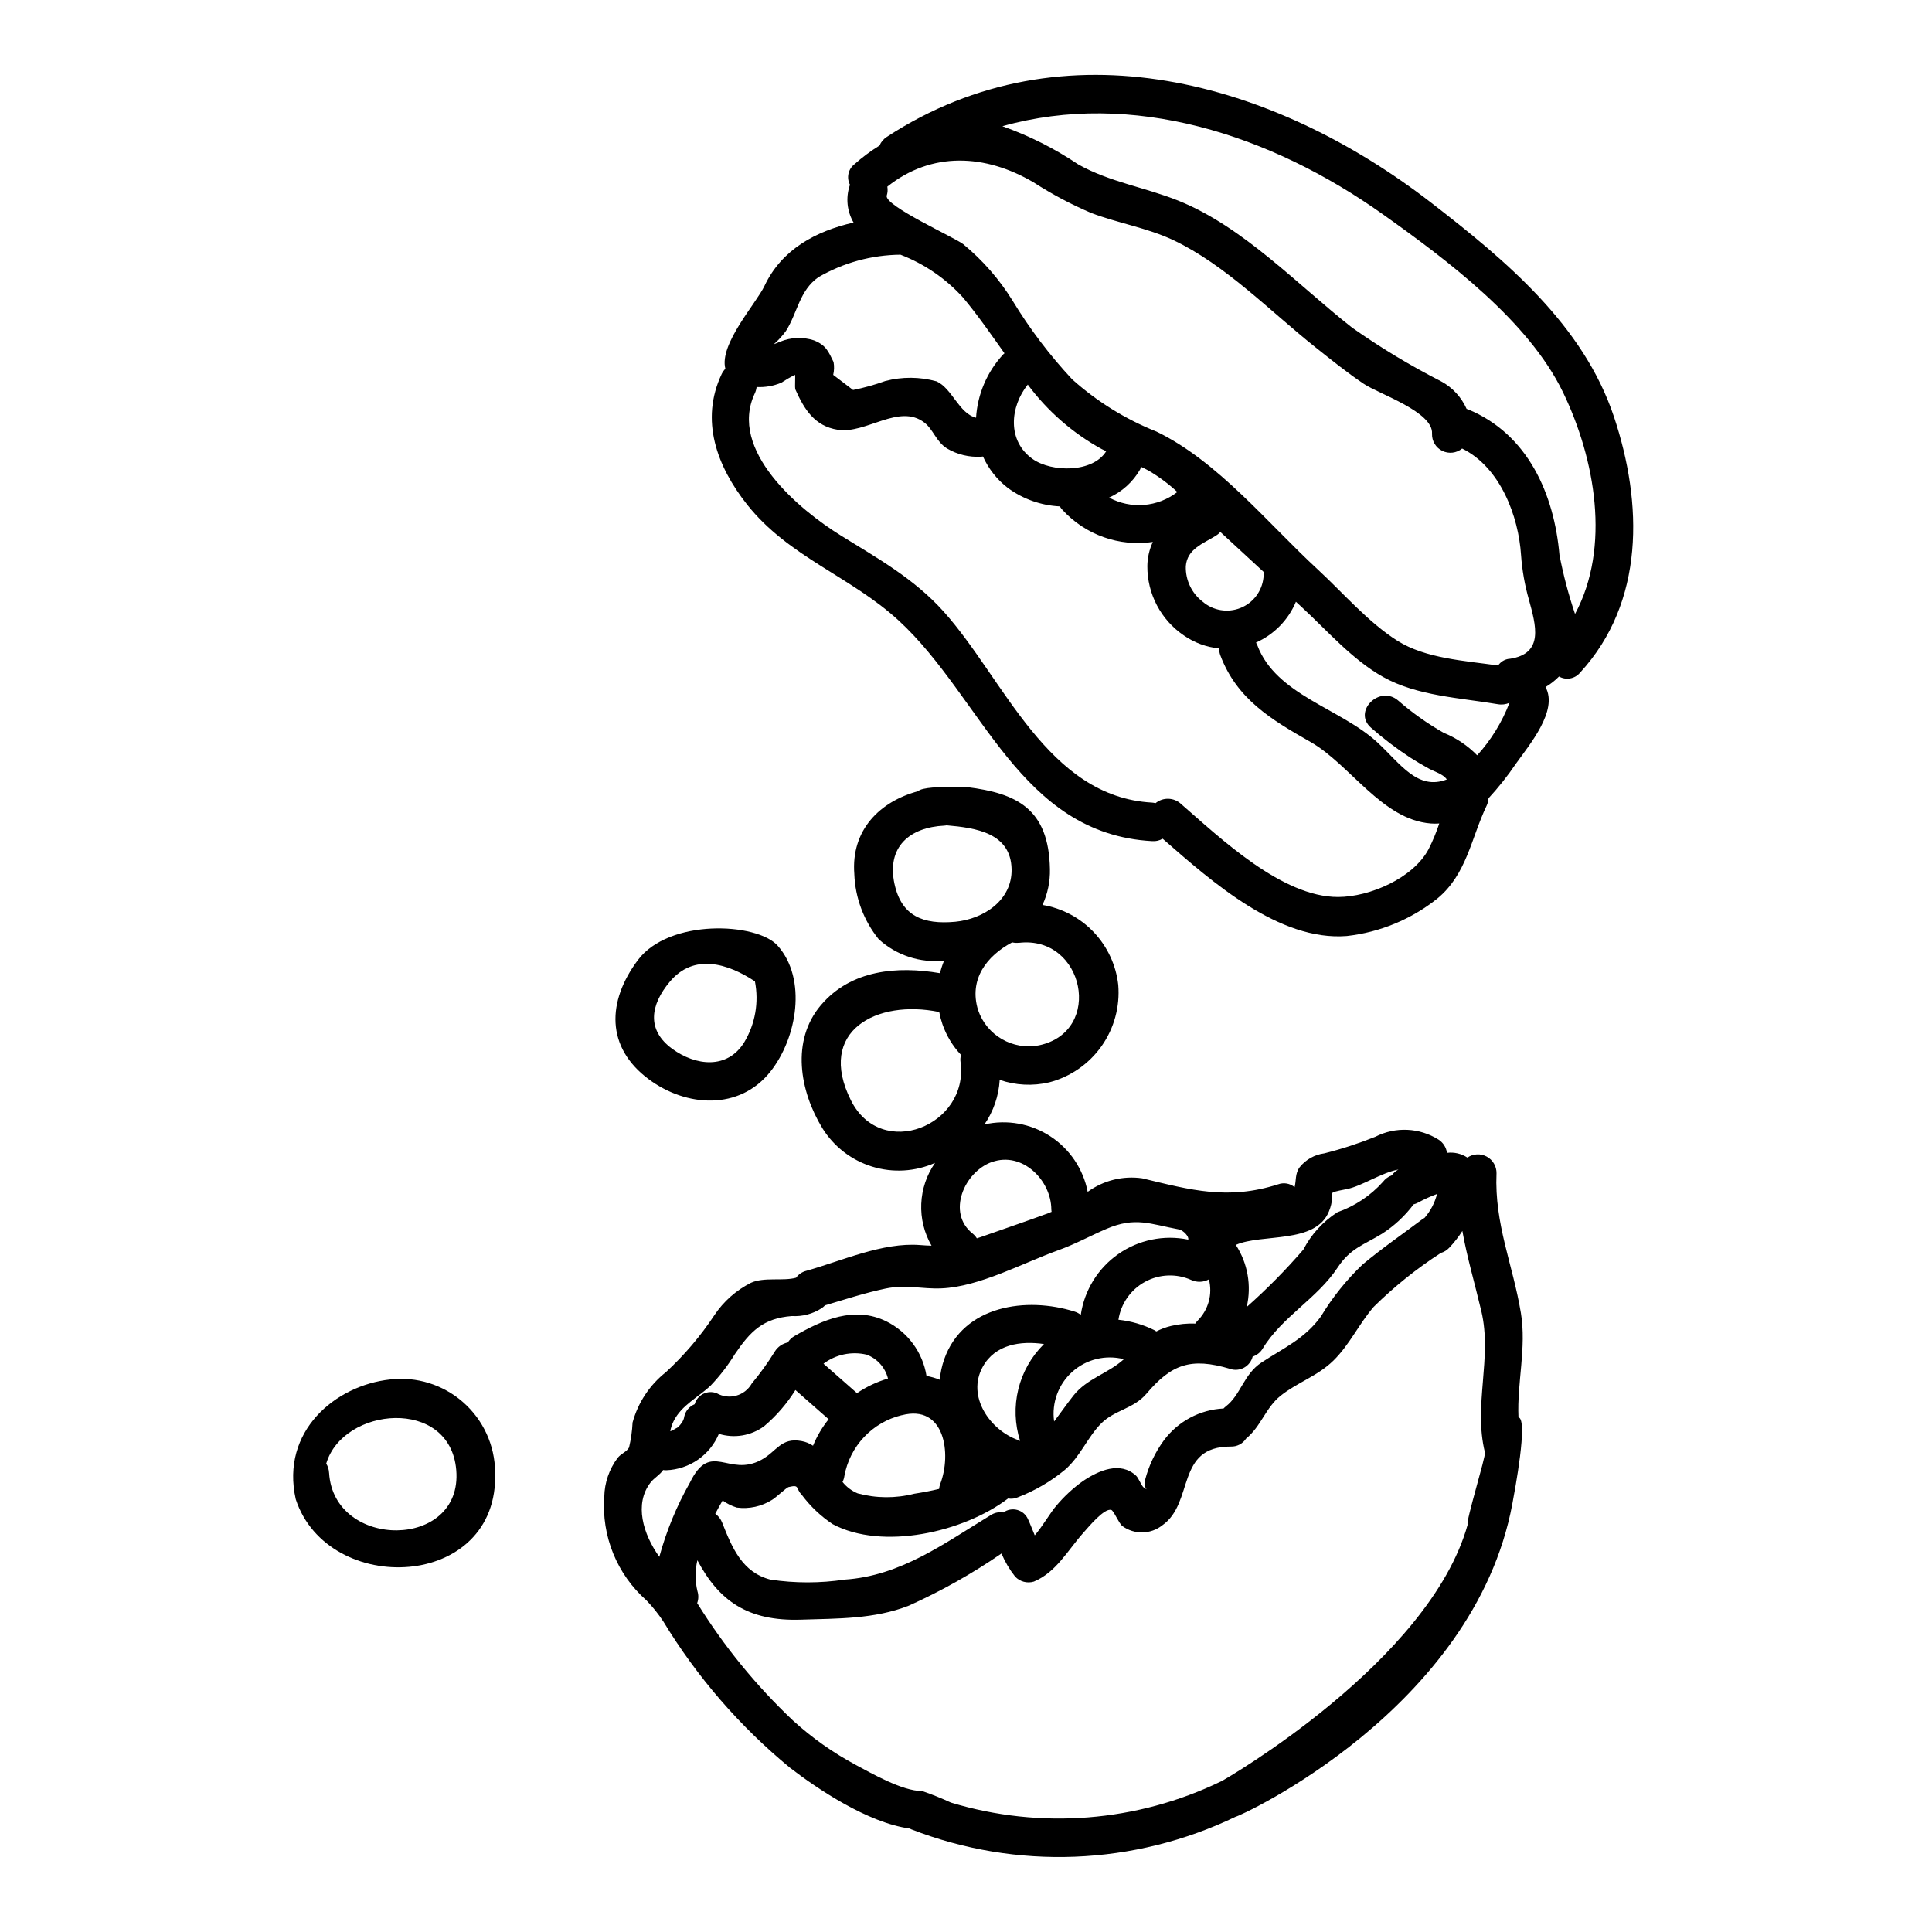 <?xml version="1.0" encoding="UTF-8"?>
<!-- Uploaded to: ICON Repo, www.iconrepo.com, Generator: ICON Repo Mixer Tools -->
<svg fill="#000000" width="800px" height="800px" version="1.1" viewBox="144 144 512 512" xmlns="http://www.w3.org/2000/svg">
 <g>
  <path d="m315.94 430.02c9.953 7.387 24.031 8.328 32.25-2.066 7.062-8.93 9.715-24.531 1.91-33.328-5.473-6.164-28.793-7.254-37.074 3.824-8.168 10.934-8.52 23.078 2.914 31.57zm5.559-25.852c6.387-7.629 15.352-4.856 22.566-0.102l-0.004-0.004c1.09 5.535 0.09 11.273-2.809 16.113-4.484 7.293-12.879 6.297-19.09 1.781-6.883-5.012-5.812-11.648-0.664-17.789z"/>
  <path d="m571.71 254.44c-8.109-24.32-28.68-41.445-48.414-56.707-41.512-32.141-97.27-48.129-144.25-17.48-0.879 0.555-1.562 1.363-1.969 2.32-2.371 1.465-4.609 3.137-6.691 4.996-1.625 1.297-2.098 3.566-1.129 5.406-0.02 0.059-0.051 0.105-0.066 0.164-1.098 3.273-0.73 6.859 1.012 9.84-9.961 2.262-19.039 7.086-23.617 16.809-2.152 4.574-12.078 15.465-10.352 21.941-0.402 0.402-0.734 0.875-0.98 1.391-5.789 12.227-1.305 24.438 6.727 34.582 11.02 13.926 27.551 19.086 40.242 30.801 22.156 20.445 32.031 56.504 67.129 58.406 0.965 0.074 1.926-0.152 2.758-0.645 13.125 11.488 30.895 27.207 48.805 25.789 8.766-0.98 17.078-4.418 23.977-9.914 7.801-6.406 8.938-15.93 13.059-24.59h0.004c0.301-0.629 0.477-1.309 0.52-2.004 2.633-2.856 5.051-5.902 7.231-9.117 3.578-5.039 11.289-14.105 7.871-20.355 1.309-0.77 2.512-1.711 3.574-2.797 1.855 1.059 4.207 0.633 5.574-1.012 17.203-18.723 16.641-44.867 8.984-67.824zm-219.43-22.719c3.059-4.809 3.586-10.781 8.613-14.262 6.609-3.836 14.102-5.891 21.746-5.961 6.336 2.438 12.012 6.324 16.57 11.352 3.996 4.785 7.477 9.84 10.988 14.773-0.109 0.102-0.227 0.18-0.34 0.301l0.004-0.004c-4.262 4.598-6.801 10.527-7.195 16.781-4.543-1.121-6.348-7.812-10.5-9.648l-0.004 0.004c-4.43-1.223-9.102-1.25-13.547-0.082-2.785 1.004-5.641 1.801-8.543 2.379l-5.262-4.008c0.262-1.113 0.293-2.273 0.098-3.402-1.375-2.805-1.969-4.449-5.203-5.746-2.922-0.949-6.082-0.828-8.922 0.344-0.574 0.246-1.156 0.477-1.734 0.707v0.004c1.203-1.055 2.289-2.238 3.231-3.531zm170.31 137.32c-4.106 7.715-15.609 12.645-23.949 12.672-14.895 0.043-31.176-15.551-41.723-24.715v-0.004c-1.891-1.691-4.731-1.754-6.691-0.145-0.293-0.074-0.59-0.121-0.891-0.148-27.781-1.504-39.199-32.766-55.312-50.691-7.785-8.66-17.379-14.02-27.16-20.074-11.051-6.832-29.965-22.613-22.828-37.695 0.246-0.531 0.406-1.098 0.473-1.676 2.238 0.117 4.477-0.27 6.547-1.137 1.156-0.762 2.348-1.461 3.578-2.098 0.266 0.102-0.102 3.32 0.176 3.938 2.312 5.168 5.051 9.668 11.219 10.629 7.445 1.18 16.285-7.086 22.961-1.887 2.363 1.824 3.098 5.062 6.008 6.859 2.723 1.602 5.859 2.352 9.012 2.16 0.172 0 0.328-0.035 0.492-0.047 1.477 3.285 3.742 6.152 6.602 8.34 4.008 2.938 8.789 4.633 13.754 4.875 0.207 0.34 0.449 0.656 0.723 0.945 6.078 6.621 15.043 9.797 23.93 8.48-0.934 2.008-1.43 4.191-1.449 6.402-0.043 7.371 3.602 14.277 9.711 18.398 2.762 1.914 5.969 3.09 9.309 3.418-0.004 0.625 0.105 1.246 0.324 1.832 4.359 11.598 13.535 17.059 23.871 22.941 10.52 5.988 18.938 20.578 31.852 21.617v0.004c0.762 0.055 1.527 0.055 2.289 0-0.766 2.336-1.711 4.609-2.824 6.805zm-106.22-123.12c5.234 7.043 11.922 12.875 19.609 17.098 0.395 0.199 0.789 0.371 1.18 0.559-3.543 5.746-14.426 5.625-19.477 2.082-6.848-4.809-6.023-13.887-1.312-19.738zm21.551 29.949c3.441-1.555 6.312-4.152 8.199-7.426 0.117-0.23 0.223-0.465 0.312-0.707 0.66 0.324 1.328 0.633 1.969 0.992h-0.004c2.738 1.602 5.289 3.5 7.609 5.66-2.551 1.969-5.613 3.156-8.824 3.422-3.211 0.262-6.426-0.414-9.262-1.941zm20.328 18.184c0.359-4.609 4.602-5.988 8-8.102h0.004c0.426-0.27 0.816-0.598 1.152-0.977l11.707 10.805c-0.148 0.426-0.246 0.871-0.285 1.32-0.395 3.602-2.742 6.691-6.109 8.027-3.367 1.336-7.195 0.707-9.953-1.641-2.941-2.231-4.625-5.746-4.516-9.434zm77.215 50.113c-2.519-2.578-5.543-4.609-8.879-5.969-4.285-2.434-8.312-5.289-12.031-8.527-4.93-4.277-12.16 2.894-7.199 7.199 3.254 2.863 6.703 5.488 10.328 7.863 1.637 1.051 3.312 2.043 5.031 2.977 1.449 0.789 3.746 1.426 4.703 2.856-7.746 3-12.324-4.215-18.414-9.84-9.711-8.992-26.84-12.527-31.797-25.719l0.004-0.004c-0.102-0.25-0.223-0.492-0.359-0.723 4.781-2.121 8.566-5.992 10.582-10.812l1.516 1.395c6.82 6.297 13.441 13.977 21.617 18.551 8.988 5.035 20.398 5.512 30.363 7.207l-0.004-0.004c1.047 0.195 2.129 0.066 3.098-0.371-1.961 5.133-4.863 9.852-8.559 13.922zm8.57-25.586h-0.004c-1.219 0.113-2.328 0.77-3.016 1.781-8.828-1.262-19.254-1.852-26.695-6.562-7.762-4.918-14.363-12.668-21.105-18.895-13.156-12.125-26.48-28.684-42.754-36.539v0.004c-8.199-3.269-15.758-7.957-22.332-13.848-5.965-6.394-11.262-13.387-15.801-20.863-3.508-5.668-7.922-10.719-13.07-14.957-2.262-1.773-21.059-10.234-20.258-12.883 0.242-0.762 0.293-1.57 0.152-2.359 11.746-9.371 25.977-8.66 38.77-1.125 4.844 3.129 9.949 5.84 15.254 8.102 7.148 2.719 14.859 3.938 21.793 7.211 13.777 6.527 25.707 18.895 37.582 28.34 4.211 3.348 8.406 6.742 12.879 9.746 4.008 2.688 18.5 7.422 18.07 13.238-0.059 1.91 1.012 3.68 2.727 4.519 1.719 0.84 3.773 0.598 5.246-0.621 10.164 4.992 14.957 18 15.617 28.227 0.285 4.008 0.984 7.977 2.09 11.84 1.801 6.668 4.133 14.328-5.148 15.66zm17.367-11.883h-0.004c-1.727-5.109-3.102-10.328-4.125-15.621-1.398-16.062-8.312-32.035-24.273-38.609-0.113-0.047-0.215-0.059-0.332-0.098-1.371-3.106-3.734-5.672-6.719-7.289-8.195-4.184-16.09-8.941-23.613-14.242-14.391-11.301-28.828-26.719-46-33.637-8.789-3.543-18.227-4.941-26.562-9.617h-0.004c-6.254-4.215-13.02-7.621-20.129-10.141 34.316-9.641 70.988 2.109 100.9 23.391 16.82 11.965 38.527 28.168 47.68 47.141 8.516 17.652 12.684 41.023 3.176 58.734z"/>
  <path d="m547.05 491.95c-2.121-12.855-7.035-23.539-6.461-37h0.004c0.031-1.848-0.969-3.559-2.594-4.438-1.625-0.879-3.602-0.777-5.129 0.262-1.594-1.055-3.512-1.5-5.406-1.258-0.199-1.445-1.023-2.731-2.25-3.516-5.059-3.184-11.418-3.465-16.738-0.746-4.398 1.77-8.914 3.238-13.512 4.394-2.574 0.336-4.918 1.652-6.543 3.68-1.258 1.699-0.879 3.59-1.344 5.281-1.215-1.012-2.879-1.301-4.359-0.75-13.332 4.246-23.082 1.52-36.023-1.594-5.098-0.734-10.281 0.551-14.445 3.582-1.176-6.043-4.75-11.352-9.902-14.715-5.156-3.367-11.453-4.504-17.461-3.148 2.398-3.496 3.797-7.578 4.039-11.809 4.231 1.453 8.789 1.68 13.141 0.652 5.602-1.461 10.504-4.856 13.848-9.582 3.344-4.723 4.91-10.477 4.43-16.246-0.586-5.234-2.859-10.133-6.484-13.957-3.621-3.824-8.395-6.359-13.59-7.223 1.371-2.973 2.043-6.223 1.969-9.496-0.289-16.078-8.898-20.109-21.934-21.73-0.082 0-4.957 0.066-5.039 0.055-1.379-0.164-7.133 0-7.934 1.023-10.094 2.691-17.855 10.234-16.926 21.992h-0.004c0.238 6.281 2.5 12.32 6.449 17.219 4.695 4.301 11.02 6.371 17.348 5.684-0.449 1.082-0.812 2.199-1.094 3.336-11.359-1.941-23.586-0.906-31.555 8.469s-5.621 22.773 0.375 32.578v0.004c3.023 4.887 7.715 8.512 13.207 10.207 5.492 1.691 11.41 1.344 16.664-0.988-2.223 3.191-3.488 6.949-3.652 10.836-0.168 3.887 0.777 7.742 2.723 11.109-0.945-0.027-1.93-0.074-3.027-0.164-9.914-0.789-20.73 4.191-30.168 6.828-1.09 0.273-2.047 0.922-2.707 1.832-3.406 0.949-8.461-0.23-11.91 1.324v-0.004c-3.945 1.98-7.309 4.957-9.758 8.637-3.656 5.523-7.965 10.586-12.836 15.078-4.293 3.387-7.387 8.062-8.824 13.34-0.105 2.227-0.418 4.438-0.934 6.609-0.633 1.18-2.035 1.539-3.019 2.754-2.238 2.977-3.477 6.586-3.543 10.309-0.77 10.406 3.375 20.578 11.203 27.48 1.648 1.719 3.141 3.582 4.449 5.57 8.93 14.723 20.281 27.832 33.574 38.773 7.195 5.535 20.535 14.562 31.734 16.105 0.133 0.066 0.25 0.145 0.395 0.203l0.004 0.004c27.895 10.84 59.039 9.621 86.008-3.363 0.832 0.039 63.109-28.34 73.277-82.891 0.629-3.391 4.242-22.406 1.621-22.938-0.406-9.199 2.168-18.422 0.645-27.656zm-50.875-26.891c2.297-5.629-1.844-4.617 4.824-5.957 3.938-0.789 9.055-4.328 13.609-5.168-0.703 0.359-1.309 0.887-1.762 1.531-0.945 0.355-1.773 0.969-2.383 1.773-3.269 3.633-7.398 6.383-12.008 8.008-3.836 2.449-6.961 5.867-9.051 9.91-4.66 5.398-9.676 10.48-15.012 15.211 1.316-5.652 0.273-11.594-2.887-16.457 6.891-3.062 21.113-0.152 24.668-8.852zm-26.184 41.723v-0.004c1.227 0.41 2.566 0.289 3.699-0.328 1.133-0.621 1.957-1.684 2.277-2.934 1.133-0.367 2.09-1.141 2.688-2.172 5.156-8.438 14.391-13.18 19.84-21.441 3.375-5.117 6.922-5.984 11.738-8.934 3.242-2.074 6.082-4.715 8.387-7.797 0.398-0.109 0.781-0.258 1.145-0.449 1.633-0.895 3.324-1.668 5.066-2.309-0.59 2.34-1.723 4.508-3.305 6.328-0.172 0.09-0.336 0.191-0.496 0.301-5.309 3.992-10.859 7.812-15.938 12.07-4.285 4.09-8.008 8.734-11.066 13.809-4.293 5.902-9.871 8.309-15.742 12.18-4.703 3.094-5.469 8.594-9.445 11.629h-0.004c-0.207 0.164-0.398 0.34-0.578 0.535-6.273 0.305-12.082 3.41-15.824 8.453-2.289 3.125-3.969 6.652-4.953 10.398-0.727 2.578 1.547 3.148-0.305 2.144-0.621-0.34-1.422-2.562-2.109-3.195-4.231-3.898-9.914-1.363-14.059 1.422-2.633 1.875-5.012 4.082-7.086 6.562-1.469 1.664-3.543 5.309-5.699 7.828-0.652-1.531-1.238-3.117-1.77-4.234l-0.004-0.004c-0.516-1.215-1.559-2.129-2.832-2.484-1.273-0.355-2.641-0.113-3.711 0.66-1.152-0.191-2.332 0.051-3.316 0.684-12.371 7.512-23.883 16.137-38.762 17.109-6.516 0.977-13.141 0.977-19.66 0-7.449-1.918-10.129-8.367-12.785-15.094h0.004c-0.367-0.945-1.004-1.766-1.828-2.359 0.637-1.223 1.289-2.398 1.945-3.508 1.145 0.824 2.414 1.457 3.762 1.871 3.258 0.434 6.562-0.289 9.34-2.043 0.965-0.543 3.801-3.254 4.375-3.394 3.055-0.727 1.781 0.305 3.496 2.059v0.004c2.269 3.039 5.039 5.668 8.195 7.769 13.109 6.996 34.637 2.199 46.484-6.805 0.887 0.16 1.801 0.047 2.617-0.324 4.519-1.742 8.727-4.203 12.457-7.285 4.106-3.543 6.008-8.711 9.66-12.34 3.543-3.5 8.559-3.848 11.906-7.777 6.641-7.84 11.777-9.727 22.195-6.621zm-98.871 6.426-8.883-7.812c3.258-2.453 7.441-3.332 11.414-2.402 2.82 1.043 4.941 3.414 5.672 6.332-2.918 0.867-5.684 2.168-8.203 3.867zm11.832 5.852c11.477-3.035 13.266 10.281 10.234 18.172h-0.004c-0.16 0.434-0.266 0.883-0.312 1.344-2.168 0.527-4.383 0.938-6.617 1.285-4.91 1.254-10.062 1.219-14.957-0.102-1.574-0.652-2.957-1.695-4.019-3.031 0.25-0.484 0.418-1.008 0.492-1.551 0.695-3.871 2.5-7.457 5.195-10.32 2.695-2.867 6.164-4.887 9.988-5.812zm31.387 6.812h-0.004c-0.16-0.086-0.328-0.164-0.5-0.23-7.438-2.617-13.75-11.562-9.395-19.426 3.301-5.961 10.016-6.93 16.227-6.031l-0.062 0.055 0.004 0.004c-3.305 3.277-5.641 7.402-6.746 11.922-1.105 4.519-0.941 9.258 0.473 13.691zm27.504-21.648-0.121 0.082c-4.047 3.66-9.703 5.031-13.258 9.547-1.887 2.402-3.473 4.703-5.117 6.852h0.004c-0.691-4.926 1.125-9.875 4.84-13.188 3.711-3.312 8.832-4.551 13.652-3.309zm22.531-21.176c1.012 3.914-0.125 8.07-2.984 10.93-0.23 0.242-0.441 0.504-0.625 0.785-2.168-0.082-4.34 0.133-6.449 0.637-1.344 0.324-2.644 0.805-3.875 1.441-0.176-0.109-0.336-0.23-0.535-0.336-2.981-1.477-6.199-2.41-9.508-2.754 0.648-4.266 3.254-7.984 7.043-10.051 3.789-2.07 8.328-2.246 12.266-0.484 1.496 0.688 3.227 0.625 4.668-0.168zm-57.504-31.094c8.062-2.875 15.688 4.816 15.742 12.531 0 0.234 0.047 0.441 0.07 0.66-0.316 0.133-0.633 0.273-0.953 0.395-5.484 2.016-11.02 3.898-16.531 5.844-0.828 0.293-1.574 0.559-2.328 0.789h0.004c-0.301-0.488-0.688-0.922-1.137-1.281-6.906-5.481-2.223-16.336 5.133-18.957zm7.152-58.094c17.285-2.043 22.594 23.496 5.336 27.16v-0.004c-6.941 1.371-13.832-2.594-16.137-9.285-2.562-8.203 2.309-14.438 9.008-17.996 0.586 0.148 1.195 0.184 1.793 0.105zm-32.965-15.578c-2.137-9.84 3.984-15.043 13.254-15.484 0.191 0 0.367-0.055 0.547-0.078 7.766 0.672 17.027 2.004 17.223 11.621 0.168 8.266-7.445 13.223-14.918 13.934-8.496 0.785-14.254-1.48-16.105-10.012zm-11.551 57.32c-9.211-18.395 6.856-26.844 23.398-23.406v-0.004c0.211 1.102 0.496 2.188 0.859 3.254 1.051 3.019 2.727 5.785 4.918 8.113-0.176 0.633-0.219 1.297-0.121 1.949 2.227 16.816-20.996 26.172-29.055 10.094zm-46.992 85.02c2.125-4.281 6.594-6.336 9.891-9.504v-0.004c2.402-2.523 4.535-5.293 6.352-8.266 4.109-6.078 7.531-9.5 15.102-10.078 2.777 0.168 5.539-0.559 7.875-2.07 0.328-0.223 0.633-0.48 0.906-0.766 5.305-1.574 10.629-3.316 16.023-4.445 5.481-1.148 9.598 0.176 14.867-0.055 10.078-0.441 21.508-6.715 30.914-10.102 4.465-1.598 8.441-3.805 12.742-5.652 7.731-3.312 11.613-1.277 19.234 0.129 1.18 0.215 2.754 1.938 2.465 2.703v0.004c-6.441-1.328-13.145 0.055-18.531 3.828-5.391 3.769-8.98 9.598-9.938 16.105-0.484-0.379-1.031-0.664-1.617-0.852-12.738-4.023-29.52-1.715-34.578 12.633-0.613 1.754-1.008 3.574-1.18 5.422-1.129-0.457-2.305-0.797-3.508-1.012-1.004-6.266-4.981-11.66-10.668-14.477-8.422-4.121-16.828-0.441-24.316 3.906v-0.004c-0.727 0.414-1.34 1-1.781 1.707-1.41 0.289-2.644 1.141-3.41 2.359-1.84 2.984-3.891 5.836-6.137 8.527-1.852 3.269-6.004 4.422-9.273 2.574-1.16-0.457-2.457-0.402-3.574 0.152-1.113 0.555-1.941 1.555-2.281 2.754-1.395 0.562-2.426 1.777-2.754 3.246-0.078 0.629-0.328 1.223-0.723 1.719-0.344 0.539-0.785 1.004-1.305 1.379 0.445-0.359-1.277 0.699-1.086 0.617-0.195 0.078-0.398 0.137-0.605 0.184 0.176-0.926 0.477-1.82 0.895-2.668zm-3.781 35.961c-4.285-5.977-6.758-14.027-2.305-19.727 0.98-1.246 2.363-1.918 3.309-3.281l-0.004-0.008c0.281 0.051 0.57 0.07 0.855 0.062 2.996-0.117 5.898-1.086 8.367-2.793 2.465-1.711 4.391-4.086 5.555-6.852 4.082 1.262 8.52 0.52 11.969-2.004 3.258-2.746 6.062-5.988 8.312-9.609l8.805 7.742c-1.707 2.129-3.102 4.492-4.137 7.019-0.918-0.621-1.953-1.039-3.043-1.234-5.465-1.027-6.547 2.754-10.668 4.981-8.73 4.723-13.383-5.254-18.895 5.988h0.004c-3.523 6.203-6.254 12.824-8.129 19.711zm218.79-27.656c0.254 1.035-5.176 18.5-4.57 19.086-10.141 36.406-64.523 67.699-65.336 68.07l-0.008-0.004c-22.309 10.789-47.863 12.801-71.586 5.633-2.496-1.152-5.047-2.176-7.644-3.07-5.246 0.066-13.777-4.902-17.562-6.902v-0.004c-6.035-3.227-11.645-7.195-16.699-11.805-9.762-9.23-18.285-19.68-25.359-31.098 0.371-1 0.398-2.098 0.078-3.121-0.656-2.699-0.664-5.519-0.023-8.227 5.656 10.676 13.273 16.227 27.527 15.742 9.633-0.32 19.391-0.129 28.488-3.707v0.004c8.59-3.863 16.812-8.488 24.57-13.828 0.926 2.199 2.148 4.262 3.629 6.133 1.273 1.332 3.184 1.84 4.949 1.309 5.926-2.469 8.938-8.234 13.082-12.895 1.461-1.633 5.582-6.641 7.445-6.094 0.648 0.191 1.992 3.543 2.934 4.273l0.004 0.004c3.168 2.309 7.481 2.231 10.562-0.188 8.574-5.996 3.441-20.926 18.164-20.883v-0.004c1.633 0.066 3.176-0.734 4.059-2.109 3.992-3.254 5.164-8.164 9.148-11.352 4.445-3.543 9.762-5.18 13.996-9.316 4.328-4.25 6.75-9.707 10.68-14.246 5.426-5.359 11.391-10.148 17.801-14.285 0.836-0.246 1.59-0.711 2.184-1.348 1.312-1.375 2.484-2.879 3.504-4.481 1.246 7.019 3.258 13.777 5.027 21.254 2.934 12.383-2.156 24.938 0.953 37.453z"/>
  <path d="m247.34 509.58c-14.465 1.574-29.02 13.695-24.961 31.742 8.539 25.949 53.965 24.172 52.832-7.18-0.059-7.09-3.129-13.82-8.449-18.508-5.316-4.688-12.379-6.891-19.422-6.055zm-16.137 24.711c-0.043-0.859-0.301-1.691-0.75-2.422 4.438-15.062 32.816-17.711 34.457 1.695 1.809 21.203-32.488 21.199-33.699 0.727z"/>
 </g>
</svg>